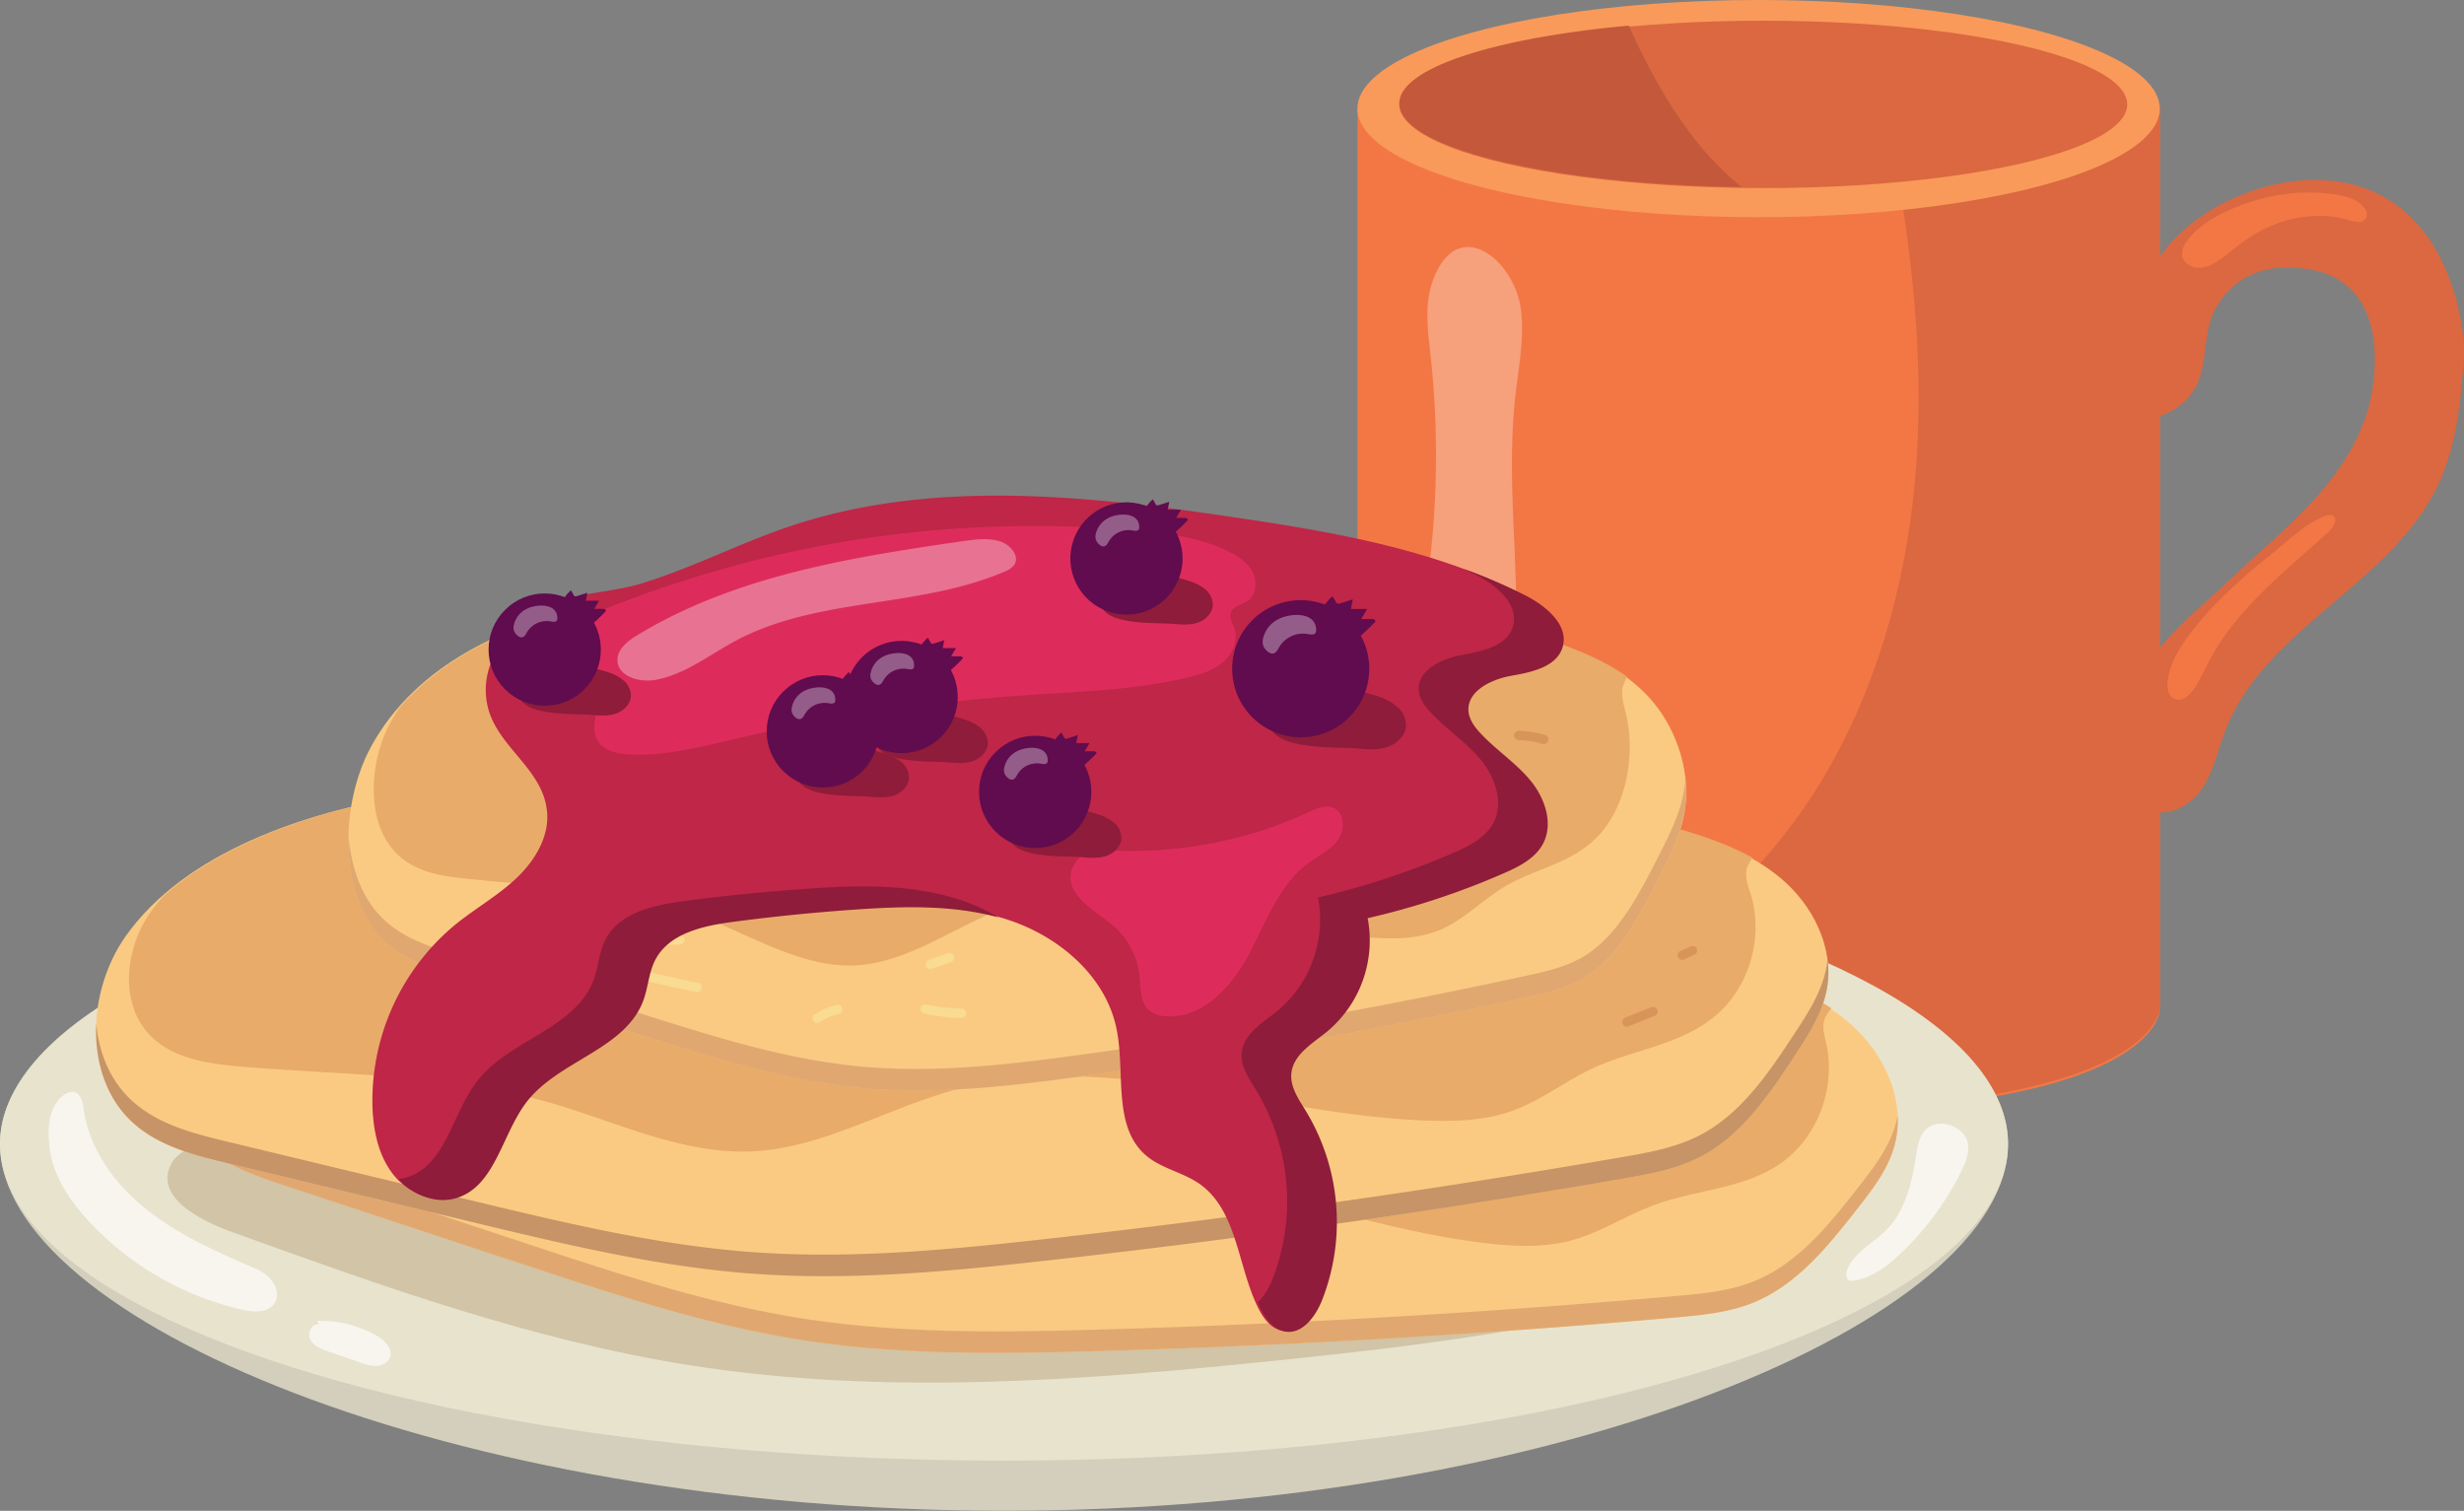 <svg id="Layer_2" data-name="Layer 2" xmlns="http://www.w3.org/2000/svg" viewBox="0 0 823.51 504.91"><rect x="0" y="0" width="823.51" height="504.91" fill="#808080" stroke="none"/><defs><style>.cls-1{fill:#f37745;}.cls-2{fill:#db6840;}.cls-3{fill:#f99a5a;}.cls-13,.cls-19,.cls-4{fill:#fff;}.cls-4{opacity:0.3;}.cls-5{fill:#c4583b;}.cls-6{fill:#d3cfbc;}.cls-7{fill:#e8e3cd;}.cls-8{fill:#d1c4a7;}.cls-9{fill:#faca82;}.cls-10{fill:#e0a870;}.cls-11{fill:#e8ab69;}.cls-12{fill:#c69466;}.cls-13{opacity:0.66;}.cls-14{fill:#d89559;}.cls-15{fill:#f9db91;}.cls-16{fill:#bf2647;}.cls-17{fill:#8e1c3a;}.cls-18{fill:#dd2c5b;}.cls-19{opacity:0.33;}.cls-20{fill:#600c4e;}</style></defs><path class="cls-1" d="M1672.24,1087.15s0,34.62-134.08,34.48c-123.84-.13-134.07-34.48-134.07-34.48V785.89h268.15Z" transform="translate(-950.41 -749.61)"/><path class="cls-2" d="M1591.1,901c-3,52.16-20.53,105.09-57.27,142.24a151.61,151.61,0,0,1-37.7,27.71c-23.9,12.44-51.39,18.76-78.31,15.83-5.4-.59-10.2-1.64-13.73-1.81v1.4s10.23,34.35,134.07,34.48c134.08.14,134.08-34.48,134.08-34.48V785.13h-92C1588.17,823.37,1593.33,862.13,1591.1,901Z" transform="translate(-950.41 -749.61)"/><ellipse class="cls-3" cx="587.75" cy="36.29" rx="134.08" ry="36.29"/><ellipse class="cls-2" cx="589.32" cy="34.89" rx="121.65" ry="27.97"/><path class="cls-2" d="M1720.86,809.85c47.13-2.31,53.76,48.36,53,59.37-1,14.67-2.47,29.69-8.85,42.95-15.74,32.71-57.63,47.55-70.78,81.39-2.66,6.86-4.07,14.38-8.4,20.33s-13.12,9.69-19.15,5.47c-3.89-2.71-5.35-7.75-5.93-12.45a55.06,55.06,0,0,1,9.29-37.69c6.42-9.27,15.51-16.28,23.66-24.06,18.77-17.93,39.84-32.84,47.79-57.54,3.54-11,8-43.65-19.47-48-16.3-2.57-26,3.71-31.23,13.3-4.15,7.61-2.44,17.28-6.12,25.14A20.3,20.3,0,0,1,1665,889.38a8.7,8.7,0,0,1-5-1.76,9.69,9.69,0,0,1-2.58-4.38c-6.44-18.72,4.92-33,14.73-47.62C1682.12,820.8,1702.78,810.74,1720.86,809.85Z" transform="translate(-950.41 -749.61)"/><path class="cls-1" d="M1681.14,830.46a6.67,6.67,0,0,0-1.43,4.45c.31,2.5,3,4.2,5.49,4.22s4.87-1.24,7-2.66c2.77-1.91,5.29-4.16,8-6.14,10-7.33,23.36-10.71,35.28-7.17a10.3,10.3,0,0,0,3.22.64,2.93,2.93,0,0,0,2.67-1.6,3.47,3.47,0,0,0-1-3.37c-2.44-2.85-6.39-3.85-10.12-4.34a62.45,62.45,0,0,0-27,2.41C1695.56,819.33,1685.81,823.54,1681.14,830.46Z" transform="translate(-950.41 -749.61)"/><path class="cls-1" d="M1682.16,961.68c-3.45,4.6-6.56,9.72-7.28,15.43-.29,2.3.12,5.13,2.23,6.09,2.48,1.13,5.13-1.17,6.63-3.43,2.07-3.11,3.57-6.56,5.34-9.86,9-16.82,24.57-28.94,38.69-41.78a9,9,0,0,0,3-4,2.15,2.15,0,0,0-.07-1.56c-.59-1.08-2.19-.92-3.34-.47-6.57,2.56-12.7,8.64-18.16,13a190.23,190.23,0,0,0-18.11,16.17A111.91,111.91,0,0,0,1682.16,961.68Z" transform="translate(-950.41 -749.61)"/><path class="cls-4" d="M1429,844.3c-2.54,7.62-1.37,15.9-.49,23.88a307,307,0,0,1-1,75.24c-2.17,15.9-5.53,32.53-.13,47.65,1.88,5.25,5.43,10.61,10.9,11.65,4.89.92,9.87-2.05,12.67-6.15s3.83-9.14,4.54-14.06c4.77-33.27-2.4-67.28,1.39-100.67,1.07-9.49,3-19,1.88-28.51C1456.65,836,1436.84,820.64,1429,844.3Z" transform="translate(-950.41 -749.61)"/><path class="cls-4" d="M1422.46,1039.37c.85,3.91,2.22,7.94,5.25,10.55a14.05,14.05,0,0,0,10.09,3c8.28-.54,15.89-7.51,16.45-15.8C1455.82,1013.93,1416.73,1012.72,1422.46,1039.37Z" transform="translate(-950.41 -749.61)"/><path class="cls-5" d="M1513.66,791.9c-7.54-10.45-13.6-22-18.88-33.73-44.94,4.11-76.7,14.2-76.7,26,0,14.88,50.56,27.05,114.34,27.92A104.24,104.24,0,0,1,1513.66,791.9Z" transform="translate(-950.41 -749.61)"/><path class="cls-6" d="M1621.53,1131.94c0,58.44-150.23,122.57-335.56,122.57s-335.56-64.13-335.56-122.57,150.24-89,335.56-89S1621.53,1073.5,1621.53,1131.94Z" transform="translate(-950.41 -749.61)"/><ellipse class="cls-7" cx="335.56" cy="382.33" rx="335.56" ry="105.81"/><path class="cls-8" d="M1028.29,1161.48c49.88,18,100.13,36.09,152.51,44.37,65,10.28,131.34,5.16,196.77-1.6,53.13-5.5,106.62-12.18,157.1-29.64,9.76-3.38,19.83-7.47,26.32-15.5s7.79-21.14.14-28.07c-3.51-3.19-8.27-4.6-12.93-5.46-25-4.65-50.32,3.69-75,10.05-126.71,32.7-260.21,13.85-390.11-2-14.32-1.75-28.7-3.47-43.13-3.22-8.42.14-27.62-1-32.41,8.34C1001.49,1150.65,1020.19,1158.56,1028.29,1161.48Z" transform="translate(-950.41 -749.61)"/><path class="cls-9" d="M1018.42,1067.58c-14.45,17.27-18.07,45.79-2.84,62.2,8,8.61,19.48,12.56,30.49,16.2L1126,1172.4c30.22,10,60.6,20,92,25,32.39,5.1,65.37,4.69,98.15,3.78q97.31-2.72,194.38-11.29c8.89-.79,17.93-1.65,26.22-5.09,14.43-6,24.85-19,34.62-31.52,5-6.4,10.13-13,12.26-21,3.64-13.52-2.45-28.26-12.18-38s-22.57-15.37-35.31-20.18c-35.56-13.43-72.63-22.1-109.58-30.73-32.65-7.63-65.42-15.28-98.78-18.26-25.62-2.29-51.4-1.81-77.12-1.33-45.41.86-90.85,1.71-136.17,5C1082.42,1031.18,1040.52,1041.16,1018.42,1067.58Z" transform="translate(-950.41 -749.61)"/><path class="cls-10" d="M1584,1125.08c-2.13,7.92-7.26,14.56-12.26,21-9.77,12.52-20.19,25.53-34.63,31.53-8.28,3.44-17.32,4.3-26.21,5.09q-97,8.56-194.38,11.29c-32.79.91-65.76,1.31-98.16-3.79-31.39-4.94-61.76-15-92-25l-79.88-26.42c-11-3.64-22.5-7.58-30.49-16.19-6.68-7.2-9.73-16.73-9.84-26.63-1.59,12.36,1.1,24.89,9.4,33.83,8,8.61,19.48,12.56,30.49,16.2L1126,1172.4c30.23,10,60.6,20,92,25,32.4,5.1,65.37,4.69,98.15,3.78q97.32-2.72,194.39-11.29c8.89-.79,17.93-1.65,26.21-5.09,14.44-6,24.86-19,34.63-31.52,5-6.4,10.12-13,12.26-21a32,32,0,0,0,1-9.81C1584.44,1123.35,1584.25,1124.22,1584,1125.08Z" transform="translate(-950.41 -749.61)"/><path class="cls-11" d="M1560.8,1098.5c-.66-3-1.65-6.23-.33-9a21.33,21.33,0,0,1,2-2.92c-7.92-5.3-16.89-9.08-25.81-12.44-35.56-13.43-72.63-22.1-109.59-30.74-32.64-7.63-65.41-15.28-98.77-18.26-25.62-2.29-51.4-1.8-77.12-1.32-45.41.85-90.85,1.7-136.17,5-26.47,1.94-59.68,9.1-82.88,26.45a53.9,53.9,0,0,0-5.26,5.65c-8.76,10.93-12.08,27.9-3.83,39.19,6.7,9.18,18.65,12,29.65,13.93,34.17,5.84,69.27,8.19,101.78,20.43,22.07,8.31,43.24,21.23,66.74,22.09s45.86-10.54,69.1-14.83c52.52-9.68,104.22,17.34,157.19,23.41,9.48,1.08,19.21,1.47,28.43-1.08,9.54-2.64,18-8.3,27.37-11.73,14-5.17,30-5.35,42.34-14C1557.79,1129.81,1564.09,1113.25,1560.8,1098.5Z" transform="translate(-950.41 -749.61)"/><path class="cls-9" d="M992.4,1062.51c-13,18.42-14.2,47.14,2.34,62.23,8.68,7.92,20.45,10.9,31.73,13.61l81.8,19.69c31,7.45,62.06,14.92,93.75,17.24,32.71,2.39,65.53-.75,98.12-4.38q96.75-10.79,192.78-27.4c8.79-1.52,17.73-3.13,25.7-7.25,13.89-7.17,23.19-21,31.89-34.29,4.45-6.79,9-13.84,10.47-21.9,2.51-13.78-4.78-28-15.29-36.85s-23.77-13.44-36.86-17.17c-36.56-10.43-74.22-16-111.76-21.53-33.17-4.89-66.46-9.79-100-10-25.72-.15-51.37,2.47-77,5.09-45.19,4.62-90.4,9.24-135.29,16.32C1053.15,1020.93,1012.23,1034.35,992.4,1062.51Z" transform="translate(-950.41 -749.61)"/><path class="cls-12" d="M1560.82,1072.84c-1.47,8.07-6,15.11-10.47,21.91-8.7,13.28-18,27.12-31.89,34.29-8,4.12-16.91,5.72-25.7,7.25q-96,16.59-192.78,27.39c-32.59,3.64-65.41,6.78-98.12,4.39-31.69-2.32-62.8-9.79-93.75-17.24l-81.8-19.7c-11.28-2.71-23-5.68-31.73-13.6-7.26-6.62-11.09-15.87-12-25.72-.56,12.44,3.16,24.71,12.17,32.93,8.68,7.92,20.46,10.9,31.73,13.61l81.81,19.69c31,7.45,62,14.92,93.74,17.24,32.71,2.39,65.54-.75,98.13-4.38q96.75-10.79,192.77-27.4c8.8-1.52,17.73-3.13,25.71-7.25,13.88-7.17,23.19-21,31.89-34.29,4.45-6.79,9-13.84,10.47-21.9a31.69,31.69,0,0,0,.2-9.86Q1561.06,1071.52,1560.82,1072.84Z" transform="translate(-950.41 -749.61)"/><path class="cls-11" d="M1535.48,1048.27c-.91-2.91-2.17-6.07-1.08-8.92a20.81,20.81,0,0,1,1.76-3.07c-8.33-4.62-17.58-7.64-26.75-10.26-36.56-10.43-74.22-16-111.76-21.52-33.17-4.89-66.46-9.8-100-10-25.72-.16-51.36,2.46-77,5.08-45.18,4.63-90.39,9.25-135.28,16.33-26.22,4.13-58.71,14-80.4,33.24a55.24,55.24,0,0,0-4.76,6.07c-7.83,11.62-9.72,28.81-.57,39.37,7.44,8.59,19.59,10.46,30.71,11.42,34.53,3,69.71,2.41,103.12,11.91,22.68,6.45,44.86,17.56,68.35,16.47s44.82-14.32,67.63-20.52c51.53-14,105.3,8.62,158.59,10.26,9.53.3,19.26-.12,28.24-3.43,9.29-3.43,17.3-9.77,26.29-14,13.56-6.31,29.47-7.82,41-17.49C1535.08,1079.73,1540,1062.7,1535.48,1048.27Z" transform="translate(-950.41 -749.61)"/><path class="cls-9" d="M1074.33,999.31c-9.92,18.34-10.74,47.06,2.12,62.23,6.74,8,15.85,11,24.57,13.77l63.29,20.09c23.94,7.6,48,15.23,72.49,17.71,25.28,2.55,50.62-.43,75.78-3.9q74.67-10.31,148.76-26.43c6.78-1.48,13.68-3,19.82-7.12,10.69-7.11,17.8-20.9,24.46-34.13,3.4-6.77,6.88-13.8,8-21.85,1.86-13.76-3.84-28-12-36.92s-18.43-13.56-28.55-17.36c-28.3-10.61-57.41-16.35-86.44-22.08-25.64-5.05-51.38-10.12-77.25-10.48-19.87-.28-39.67,2.21-59.42,4.7-34.88,4.4-69.78,8.8-104.42,15.65C1121.05,958,1089.51,971.25,1074.33,999.31Z" transform="translate(-950.41 -749.61)"/><path class="cls-10" d="M1513.44,1012.46c-1.1,8.06-4.58,15.08-8,21.85-6.66,13.24-13.77,27-24.46,34.13-6.14,4.08-13,5.64-19.82,7.12q-74,16.13-148.76,26.44c-25.16,3.47-50.5,6.45-75.78,3.89-24.49-2.47-48.55-10.1-72.49-17.7l-63.29-20.1c-8.72-2.77-17.83-5.8-24.58-13.76-5.63-6.66-8.64-15.92-9.4-25.77-.38,12.43,2.56,24.72,9.56,33,6.75,8,15.86,11,24.58,13.77l63.28,20.09c24,7.6,48,15.23,72.5,17.71,25.28,2.55,50.62-.43,75.77-3.9q74.68-10.31,148.77-26.43c6.78-1.48,13.68-3,19.81-7.12,10.69-7.11,17.81-20.9,24.47-34.13,3.4-6.77,6.88-13.8,8-21.85a41.19,41.19,0,0,0,.1-9.86C1513.64,1010.7,1513.56,1011.58,1513.44,1012.46Z" transform="translate(-950.41 -749.61)"/><path class="cls-11" d="M1493.74,987.77c-.72-2.92-1.7-6.08-.88-8.92a22.17,22.17,0,0,1,1.35-3.06c-6.46-4.67-13.62-7.74-20.72-10.4-28.29-10.61-57.41-16.35-86.43-22.08-25.64-5-51.38-10.12-77.25-10.48-19.87-.28-39.67,2.21-59.42,4.7-34.88,4.4-69.78,8.8-104.42,15.65-20.23,4-45.28,13.74-61.93,32.84a54,54,0,0,0-3.65,6.05c-6,11.58-7.37,28.75-.25,39.36,5.8,8.62,15.19,10.56,23.78,11.57,26.69,3.16,53.86,2.76,79.71,12.42,17.55,6.56,34.74,17.78,52.88,16.81s34.55-14.1,52.13-20.19c39.74-13.75,81.38,9.15,122.55,11.06,7.36.34,14.88,0,21.79-3.29,7.17-3.38,13.32-9.69,20.25-13.84,10.44-6.25,22.72-7.67,31.6-17.28S1497.29,1002.22,1493.74,987.77Z" transform="translate(-950.41 -749.61)"/><path class="cls-13" d="M968.26,1139c2.3,7.19,6.9,13.44,12.06,19a101,101,0,0,0,51.07,29.33c3.84.88,8.72,1.11,10.8-2.23,1.53-2.44.63-5.81-1.3-8s-4.67-3.34-7.32-4.49c-12.25-5.32-24.57-10.93-34.92-19.38s-18.65-20.14-20.34-33.39c-.88-6.92-5.32-6.64-8.92-1.84C965.46,1123.23,966.44,1133.25,968.26,1139Z" transform="translate(-950.41 -749.61)"/><path class="cls-13" d="M1057,1192.25c-2.4-.49-4,3-2.83,5.13s3.67,3.12,6,3.91L1071,1205a14.51,14.51,0,0,0,5.29,1.1,5,5,0,0,0,4.4-2.69c1.21-2.94-1.7-5.9-4.47-7.47a38.27,38.27,0,0,0-19.82-4.91Z" transform="translate(-950.41 -749.61)"/><path class="cls-13" d="M1593.53,1127.7c-1.85,2.33-2.31,5.43-2.77,8.36-1.37,8.8-3.5,18-9.72,24.42-4.36,4.47-10.63,7.42-13.14,13.15-.58,1.32-.72,3.24.59,3.85a2.85,2.85,0,0,0,1.69.1c5.91-.94,10.93-4.78,15.28-8.88a97.68,97.68,0,0,0,20.32-27.37c1.42-2.86,2.74-6,2.4-9.13C1607.5,1125.85,1597.63,1122.52,1593.53,1127.7Z" transform="translate(-950.41 -749.61)"/><path class="cls-14" d="M1131.74,980l9.73-2.45a1.57,1.57,0,0,0,1.09-1.92,1.59,1.59,0,0,0-1.92-1.09l-9.73,2.45a1.57,1.57,0,0,0-1.09,1.92,1.59,1.59,0,0,0,1.92,1.09Z" transform="translate(-950.41 -749.61)"/><path class="cls-14" d="M1211.2,1052.67c1.28,0,2.55,0,3.83.13.61,0,1.22.11,1.82.18l.46,0,.19,0,1.06.16a1.6,1.6,0,0,0,1.92-1.09,1.58,1.58,0,0,0-1.09-1.92,48.83,48.83,0,0,0-8.19-.66,1.57,1.57,0,0,0-1.56,1.56,1.6,1.6,0,0,0,1.56,1.56Z" transform="translate(-950.41 -749.61)"/><path class="cls-14" d="M1181,1021.53h4.87a1.56,1.56,0,0,0,0-3.12H1181a1.56,1.56,0,0,0,0,3.12Z" transform="translate(-950.41 -749.61)"/><path class="cls-14" d="M1407,1026.3l10.71,1.94a1.6,1.6,0,0,0,1.92-1.09,1.57,1.57,0,0,0-1.09-1.92l-10.71-1.94a1.61,1.61,0,0,0-1.92,1.09,1.57,1.57,0,0,0,1.09,1.92Z" transform="translate(-950.41 -749.61)"/><path class="cls-14" d="M1458.08,997c.68,0,1.37.06,2.05.12l1,.11.24,0c-.16,0-.14,0,0,0l.47.07a34.4,34.4,0,0,1,4,.88,1.56,1.56,0,1,0,.83-3,36.24,36.24,0,0,0-8.65-1.33,1.57,1.57,0,0,0-1.56,1.56,1.6,1.6,0,0,0,1.56,1.56Z" transform="translate(-950.41 -749.61)"/><path class="cls-14" d="M1315.32,956.19l3.43-.9a1.6,1.6,0,0,0,.93-.72,1.56,1.56,0,0,0-1.76-2.29l-3.43.9a1.71,1.71,0,0,0-.93.72,1.63,1.63,0,0,0-.16,1.2,1.58,1.58,0,0,0,1.92,1.09Z" transform="translate(-950.41 -749.61)"/><path class="cls-14" d="M1321.25,1029.84l7.3-.59a1.56,1.56,0,0,0,0-3.12l-7.3.59a1.56,1.56,0,0,0,0,3.12Z" transform="translate(-950.41 -749.61)"/><path class="cls-14" d="M1392.83,1045.88h2.43a1.66,1.66,0,0,0,1.11-.46,1.56,1.56,0,0,0,.45-1.1,1.54,1.54,0,0,0-1.56-1.56h-2.43a1.65,1.65,0,0,0-1.11.45,1.58,1.58,0,0,0,0,2.21,1.66,1.66,0,0,0,1.11.46Z" transform="translate(-950.41 -749.61)"/><path class="cls-14" d="M1494.55,1092.64l8.74-3.47a1.6,1.6,0,0,0,1.09-1.92,1.57,1.57,0,0,0-1.92-1.09l-8.73,3.47a1.6,1.6,0,0,0-1.09,1.92,1.55,1.55,0,0,0,1.91,1.09Z" transform="translate(-950.41 -749.61)"/><path class="cls-14" d="M1513.46,1070.14l3.38-1.51a1.55,1.55,0,0,0,.72-.94,1.57,1.57,0,0,0-1.09-1.92l-.41,0a1.53,1.53,0,0,0-.79.21l-3.39,1.51a1.56,1.56,0,0,0-.56,2.14,1.61,1.61,0,0,0,.93.71l.42.06a1.58,1.58,0,0,0,.79-.21Z" transform="translate(-950.41 -749.61)"/><path class="cls-14" d="M1271.93,986.82h3a1.61,1.61,0,0,0,1.1-.46,1.57,1.57,0,0,0,.46-1.1,1.55,1.55,0,0,0-.46-1.1,1.57,1.57,0,0,0-1.1-.46h-3a1.59,1.59,0,0,0-1.11.46,1.55,1.55,0,0,0,0,2.2,1.64,1.64,0,0,0,1.11.46Z" transform="translate(-950.41 -749.61)"/><path class="cls-15" d="M1134.64,1055.49l8.14,1.08a1.56,1.56,0,0,0,1.56-1.56,1.6,1.6,0,0,0-1.56-1.56l-8.14-1.08a1.56,1.56,0,0,0-1.57,1.56,1.62,1.62,0,0,0,1.57,1.56Z" transform="translate(-950.41 -749.61)"/><path class="cls-15" d="M1135.38,1065.88a39.1,39.1,0,0,0,10.3.58,1.6,1.6,0,0,0,1.56-1.56,1.58,1.58,0,0,0-1.56-1.56,36.46,36.46,0,0,1-9.47-.47,1.56,1.56,0,1,0-.83,3Z" transform="translate(-950.41 -749.61)"/><path class="cls-15" d="M1163.85,1076.94l19.14,4.22c2,.44,2.79-2.57.83-3l-19.14-4.22c-2-.44-2.79,2.57-.83,3Z" transform="translate(-950.41 -749.61)"/><path class="cls-15" d="M1166.19,1064.1a38.08,38.08,0,0,0,11.45,1.22,1.6,1.6,0,0,0,1.56-1.56,1.58,1.58,0,0,0-1.56-1.56,35.18,35.18,0,0,1-10.62-1.11,1.56,1.56,0,1,0-.83,3Z" transform="translate(-950.41 -749.61)"/><path class="cls-15" d="M1224.33,1091.24a17.94,17.94,0,0,1,3.29-1.76l.21-.08.34-.14.95-.33c.59-.19,1.19-.36,1.8-.5a1.56,1.56,0,0,0-.83-3,23.63,23.63,0,0,0-7.34,3.13,1.56,1.56,0,1,0,1.58,2.69Z" transform="translate(-950.41 -749.61)"/><path class="cls-15" d="M1261.74,1073.43l6.41-2.28a1.6,1.6,0,0,0,1.09-1.92,1.58,1.58,0,0,0-1.92-1.09l-6.41,2.28a1.61,1.61,0,0,0-1.09,1.92,1.58,1.58,0,0,0,1.92,1.09Z" transform="translate(-950.41 -749.61)"/><path class="cls-15" d="M1259.21,1088.29a61.79,61.79,0,0,0,12.56,1.52c2,0,2-3.09,0-3.12a57.93,57.93,0,0,1-11.73-1.4,1.59,1.59,0,0,0-1.92,1.09,1.56,1.56,0,0,0,1.09,1.91Z" transform="translate(-950.41 -749.61)"/><path class="cls-16" d="M1133.2,1020.44c1,8.49-3.91,16.68-10.1,22.57s-13.75,10.13-20.39,15.5a76.38,76.38,0,0,0-27.81,61.08c.28,7.82,1.92,15.89,6.63,22.13s13.06,10.18,20.57,8c13.16-3.87,15.28-21.44,23.69-32.27,10.73-13.81,32.94-17.46,38.94-33.89,1.59-4.36,1.79-9.2,3.89-13.34,4.55-9,16-11.52,25.94-12.84q20.39-2.68,40.92-4.12c17.66-1.23,35.84-1.69,52.59,4s32,18.88,35.51,36.23c3,14.58-1.45,32.64,9.88,42.3,5.09,4.34,12.18,5.56,17.69,9.36,12.86,8.88,12.82,27.61,19.78,41.6,1.71,3.45,4.33,7,8.12,7.58,5.77,1,10.17-5,12.35-10.44a71.56,71.56,0,0,0-5.36-63.2c-2.41-3.93-5.34-8.07-4.88-12.66.63-6.32,7.1-10,12-14a39.67,39.67,0,0,0,13.49-37.86,255.24,255.24,0,0,0,45.49-15c5.09-2.23,10.45-4.92,13.08-9.83,3.62-6.74.69-15.31-4.19-21.21s-11.46-10.15-16.67-15.75c-1.91-2-3.7-4.44-4-7.22-.65-6.84,7.54-10.81,14.3-12s15-2.88,17.11-9.44c2.33-7.38-5.38-13.84-12.28-17.35-29.86-15.2-63.52-21-96.67-25.89-48.66-7.19-99.37-12.72-146.2,2.29-17.57,5.64-34,14.36-51.63,19.78-10.65,3.28-22.67,3-32.67,8-12.82,6.42-22.93,20.07-18.5,34.7C1117.67,999.72,1131.69,1006.88,1133.2,1020.44Z" transform="translate(-950.41 -749.61)"/><path class="cls-17" d="M1272.26,1050.68c-16.75-5.74-34.92-5.27-52.58-4q-20.52,1.42-40.92,4.12c-10,1.31-21.4,3.86-26,12.84-2.09,4.14-2.29,9-3.89,13.34-6,16.42-28.21,20.08-38.93,33.89-8.42,10.83-10.54,28.39-23.7,32.26a15.14,15.14,0,0,1-2.65.52c4.85,5.29,12.38,8.4,19.23,6.39,13.16-3.87,15.28-21.43,23.69-32.27,10.73-13.81,32.94-17.46,38.94-33.88,1.59-4.36,1.79-9.2,3.89-13.34,4.55-9,16-11.53,25.94-12.84q20.39-2.7,40.92-4.12c16-1.12,32.43-1.59,47.84,2.6A62.11,62.11,0,0,0,1272.26,1050.68Z" transform="translate(-950.41 -749.61)"/><path class="cls-17" d="M1460.32,948.66a185.29,185.29,0,0,0-20.7-8.93c1.39.66,2.76,1.33,4.13,2,6.9,3.51,14.6,10,12.28,17.36-2.06,6.56-10.35,8.21-17.11,9.43s-15,5.2-14.3,12c.26,2.79,2.05,5.18,4,7.22,5.22,5.6,11.8,9.85,16.68,15.75s7.81,14.47,4.19,21.22c-2.63,4.9-8,7.6-13.09,9.83a256.21,256.21,0,0,1-45.48,15,39.69,39.69,0,0,1-13.5,37.86c-4.91,4-11.38,7.71-12,14-.46,4.59,2.46,8.73,4.88,12.66a71.63,71.63,0,0,1,5.36,63.2,22.76,22.76,0,0,1-4.88,7.66c.31.71.63,1.42,1,2.12,1.71,3.44,4.33,6.94,8.12,7.57,5.77,1,10.17-5,12.35-10.44a71.57,71.57,0,0,0-5.36-63.2c-2.41-3.93-5.34-8.07-4.88-12.66.63-6.32,7.1-10,12-14a39.66,39.66,0,0,0,13.49-37.85,255.27,255.27,0,0,0,45.49-15c5.09-2.22,10.45-4.92,13.09-9.82,3.61-6.75.68-15.32-4.2-21.22s-11.46-10.15-16.67-15.75c-1.91-2.05-3.7-4.44-4-7.22-.65-6.84,7.54-10.81,14.3-12s15-2.88,17.11-9.43C1474.93,958.64,1467.22,952.17,1460.32,948.66Z" transform="translate(-950.41 -749.61)"/><path class="cls-18" d="M1146.83,955.47c-3.41,1.41-7.2,3.3-8.18,6.87-2,7.41,9.37,11.68,11.14,19.17,1.17,4.92-2.15,10.42,0,15,1.92,4,7.05,5.14,11.48,5.3,12,.43,23.77-2.67,35.44-5.39a606,606,0,0,1,96.52-14.47c18.15-1.24,36.5-1.68,54.19-5.93,4.13-1,8.34-2.25,11.59-5s5.31-7.28,4-11.31c-.6-1.79-1.83-3.63-1.2-5.41.77-2.14,3.59-2.52,5.48-3.79,3-2,3.44-6.64,1.71-9.87s-5-5.32-8.31-6.9c-9.89-4.72-21-6.09-32-7C1265.43,921.62,1205.3,931.21,1146.83,955.47Z" transform="translate(-950.41 -749.61)"/><path class="cls-18" d="M1322.25,1058.79a25.94,25.94,0,0,1,9,17c.42,4,.12,8.55,3,11.27a9.45,9.45,0,0,0,5.92,2.18c12.21.84,22-10,27.72-20.81s10-23.18,19.89-30.42c3.36-2.45,7.32-4.28,9.76-7.64s2.35-9.09-1.45-10.76c-2.68-1.18-5.73.17-8.38,1.42-19.18,9-39.9,13.07-61,13-5.64,0-13.73-1.57-17.14,4.17C1304,1047.69,1316.71,1054.13,1322.25,1058.79Z" transform="translate(-950.41 -749.61)"/><path class="cls-19" d="M1163.33,961.94c-3.15,1.91-6.58,4.57-6.55,8.25,0,5.43,7.26,7.6,12.6,6.65,10-1.78,18.23-8.49,27.18-13.23,27.37-14.52,61.21-10.71,89.65-23a7,7,0,0,0,3.15-2.18c2.05-3-1.39-6.93-4.88-7.94-4-1.17-8.31-.6-12.46,0C1234.72,935.91,1196.12,942,1163.33,961.94Z" transform="translate(-950.41 -749.61)"/><path class="cls-17" d="M1403.87,999.73c3.35.31,6.8.61,10-.4s6.15-3.65,6.42-7a8.28,8.28,0,0,0-3-6.58,18.45,18.45,0,0,0-6.55-3.47c-9.34-3.15-30.65-6.34-35.4,5.76C1370.4,1000.78,1397.19,999.11,1403.87,999.73Z" transform="translate(-950.41 -749.61)"/><circle class="cls-20" cx="434.72" cy="223.49" r="22.91"/><path class="cls-20" d="M1396.88,950.77a1.32,1.32,0,0,0,.58.59,1.28,1.28,0,0,0,.79-.07l4.29-1.37-.64,3.22,5.43,0c-.66,1.12-1.33,2.23-2,3.35l3.58,0c.53,0,1.27.23,1.17.76a.9.9,0,0,1-.3.45c-1.48,1.5-3,3-4.58,4.36a4.76,4.76,0,0,1-2.48,1.33,4.7,4.7,0,0,1-2.46-.65c-2.55-1.26-6.79-3.5-7.93-6.29s1.49-5.85,3.38-7.56A14.22,14.22,0,0,1,1396.88,950.77Z" transform="translate(-950.41 -749.61)"/><path class="cls-19" d="M1377.72,956.5a9.67,9.67,0,0,0-5.23,6.76,4.57,4.57,0,0,0,.06,2,4.5,4.5,0,0,0,1.43,2,2.48,2.48,0,0,0,1.81.77c1.07-.11,1.64-1.28,2.18-2.21a9.28,9.28,0,0,1,9.48-4.31c1,.18,2.22.39,2.68-.46a1.57,1.57,0,0,0,.16-.83C1390.27,953.88,1381.57,954.52,1377.72,956.5Z" transform="translate(-950.41 -749.61)"/><path class="cls-17" d="M1342.29,958.1c2.74.25,5.57.5,8.19-.32s5-3,5.26-5.74a6.81,6.81,0,0,0-2.42-5.39,15.33,15.33,0,0,0-5.37-2.84c-7.65-2.57-25.09-5.19-29,4.72C1314.88,959,1336.82,957.59,1342.29,958.1Z" transform="translate(-950.41 -749.61)"/><circle class="cls-20" cx="1326.94" cy="936.29" r="18.76" transform="translate(-839.58 1263.02) rotate(-76.72)"/><path class="cls-20" d="M1336.57,918a1,1,0,0,0,.47.49,1.09,1.09,0,0,0,.64-.06l3.52-1.12c-.18.88-.35,1.76-.53,2.64l4.45,0-1.64,2.74,2.93,0c.44,0,1,.2,1,.63a.79.79,0,0,1-.24.36c-1.22,1.23-2.44,2.46-3.75,3.58a4,4,0,0,1-2,1.08,3.81,3.81,0,0,1-2-.53c-2.09-1-5.56-2.86-6.49-5.15s1.22-4.79,2.77-6.19A13.26,13.26,0,0,1,1336.57,918Z" transform="translate(-950.41 -749.61)"/><path class="cls-19" d="M1320.88,922.7a8,8,0,0,0-4.29,5.54,3.81,3.81,0,0,0,.05,1.68,3.72,3.72,0,0,0,1.18,1.67,2,2,0,0,0,1.48.63c.88-.09,1.34-1.05,1.78-1.81a7.62,7.62,0,0,1,7.77-3.53c.78.15,1.81.33,2.19-.38a1.39,1.39,0,0,0,.13-.67C1331.15,920.56,1324,921.08,1320.88,922.7Z" transform="translate(-950.41 -749.61)"/><path class="cls-17" d="M1311.73,1036.05c2.75.26,5.57.5,8.2-.32s5-3,5.25-5.74a6.73,6.73,0,0,0-2.42-5.38,14.88,14.88,0,0,0-5.36-2.84c-7.65-2.58-25.1-5.19-29,4.72C1284.33,1036.92,1306.26,1035.54,1311.73,1036.05Z" transform="translate(-950.41 -749.61)"/><circle class="cls-20" cx="1296.39" cy="1014.25" r="18.76" transform="translate(-1287.89 464.15) rotate(-45)"/><path class="cls-20" d="M1306,996a1.06,1.06,0,0,0,.48.48,1,1,0,0,0,.64-.06l3.52-1.12c-.18.88-.35,1.76-.53,2.64l4.45,0-1.64,2.73,2.93,0c.44,0,1,.19,1,.62a.82.82,0,0,1-.24.37c-1.22,1.23-2.44,2.45-3.76,3.57a3.78,3.78,0,0,1-2,1.08,3.72,3.72,0,0,1-2-.53c-2.09-1-5.56-2.86-6.49-5.15s1.21-4.79,2.77-6.18A13.18,13.18,0,0,1,1306,996Z" transform="translate(-950.41 -749.61)"/><path class="cls-19" d="M1290.33,1000.66a7.93,7.93,0,0,0-4.29,5.54,3.77,3.77,0,0,0,0,1.67,3.86,3.86,0,0,0,1.17,1.68,2.08,2.08,0,0,0,1.49.63c.87-.1,1.33-1,1.78-1.81a7.58,7.58,0,0,1,7.76-3.53c.79.15,1.82.32,2.2-.38a1.45,1.45,0,0,0,.13-.68C1300.6,998.52,1293.48,999,1290.33,1000.66Z" transform="translate(-950.41 -749.61)"/><path class="cls-17" d="M1147.81,988.5c2.74.25,5.57.5,8.2-.32s5-3,5.25-5.74a6.82,6.82,0,0,0-2.42-5.39,15.14,15.14,0,0,0-5.37-2.83c-7.64-2.58-25.09-5.2-29,4.71C1120.41,989.36,1142.34,988,1147.81,988.5Z" transform="translate(-950.41 -749.61)"/><circle class="cls-20" cx="1132.46" cy="966.69" r="18.76" transform="translate(-1302.27 334.31) rotate(-45)"/><path class="cls-20" d="M1142.09,948.41a1,1,0,0,0,.47.49,1.09,1.09,0,0,0,.64-.06l3.52-1.12c-.17.88-.35,1.76-.53,2.64l4.45,0-1.64,2.74,2.93,0c.44,0,1,.2,1,.63a.79.79,0,0,1-.24.36c-1.22,1.23-2.43,2.46-3.75,3.58a4,4,0,0,1-2,1.08,3.84,3.84,0,0,1-2-.53c-2.09-1-5.55-2.86-6.49-5.15s1.22-4.79,2.77-6.19A13.26,13.26,0,0,1,1142.09,948.41Z" transform="translate(-950.41 -749.61)"/><path class="cls-19" d="M1126.4,953.11a7.9,7.9,0,0,0-4.28,5.53,3.53,3.53,0,0,0,.05,1.68,3.62,3.62,0,0,0,1.17,1.67,2,2,0,0,0,1.48.63c.88-.09,1.34-1,1.78-1.81a7.63,7.63,0,0,1,7.77-3.53c.78.15,1.81.33,2.19-.38a1.39,1.39,0,0,0,.13-.67C1136.68,951,1129.55,951.48,1126.4,953.11Z" transform="translate(-950.41 -749.61)"/><path class="cls-17" d="M1240.75,1015.83c2.74.26,5.57.5,8.2-.32s5-3,5.25-5.74a6.79,6.79,0,0,0-2.42-5.38,15.17,15.17,0,0,0-5.37-2.84c-7.64-2.58-25.09-5.19-29,4.72C1213.35,1016.7,1235.28,1015.32,1240.75,1015.83Z" transform="translate(-950.41 -749.61)"/><circle class="cls-20" cx="1225.41" cy="994.03" r="18.76" transform="translate(-1294.38 408.03) rotate(-45)"/><path class="cls-20" d="M1235,975.75a1,1,0,0,0,.47.48,1,1,0,0,0,.65-.06l3.51-1.12c-.17.88-.35,1.76-.52,2.64l4.45,0-1.65,2.73,2.93,0c.44,0,1.05.19,1,.62a.68.68,0,0,1-.24.37c-1.21,1.23-2.43,2.46-3.75,3.57a3.9,3.9,0,0,1-2,1.09,3.84,3.84,0,0,1-2-.53c-2.08-1-5.55-2.87-6.48-5.15s1.21-4.79,2.76-6.19A13.26,13.26,0,0,1,1235,975.75Z" transform="translate(-950.41 -749.61)"/><path class="cls-19" d="M1219.34,980.44a7.92,7.92,0,0,0-4.28,5.54,3.66,3.66,0,0,0,0,1.68,3.75,3.75,0,0,0,1.17,1.67,2.05,2.05,0,0,0,1.48.63c.88-.1,1.34-1.05,1.79-1.81a7.6,7.6,0,0,1,7.76-3.53c.79.15,1.81.32,2.19-.38a1.43,1.43,0,0,0,.14-.68C1229.62,978.3,1222.5,978.82,1219.34,980.44Z" transform="translate(-950.41 -749.61)"/><path class="cls-17" d="M1267.09,1004.35c2.74.26,5.57.5,8.2-.32s5-3,5.25-5.74a6.79,6.79,0,0,0-2.42-5.38,15.17,15.17,0,0,0-5.37-2.84c-7.64-2.58-25.09-5.19-29,4.72C1239.69,1005.22,1261.62,1003.84,1267.09,1004.35Z" transform="translate(-950.41 -749.61)"/><circle class="cls-20" cx="1251.75" cy="982.55" r="18.76" transform="translate(-1278.55 423.29) rotate(-45)"/><path class="cls-20" d="M1261.37,964.27a1,1,0,0,0,.47.48.94.94,0,0,0,.64-.06l3.52-1.12c-.17.88-.35,1.76-.53,2.64l4.46,0-1.65,2.73,2.93,0c.44,0,1,.19,1,.62a.75.75,0,0,1-.24.37c-1.22,1.23-2.43,2.45-3.75,3.57a3.94,3.94,0,0,1-2,1.09,3.76,3.76,0,0,1-2-.54c-2.09-1-5.55-2.86-6.49-5.15s1.22-4.79,2.77-6.18A13.26,13.26,0,0,1,1261.37,964.27Z" transform="translate(-950.41 -749.61)"/><path class="cls-19" d="M1245.68,969a7.92,7.92,0,0,0-4.28,5.54,3.49,3.49,0,0,0,0,1.67,3.65,3.65,0,0,0,1.17,1.68,2.05,2.05,0,0,0,1.48.63c.88-.1,1.34-1.05,1.78-1.81a7.63,7.63,0,0,1,7.77-3.53c.78.15,1.81.32,2.19-.38a1.43,1.43,0,0,0,.13-.68C1256,966.82,1248.83,967.34,1245.68,969Z" transform="translate(-950.41 -749.61)"/></svg>